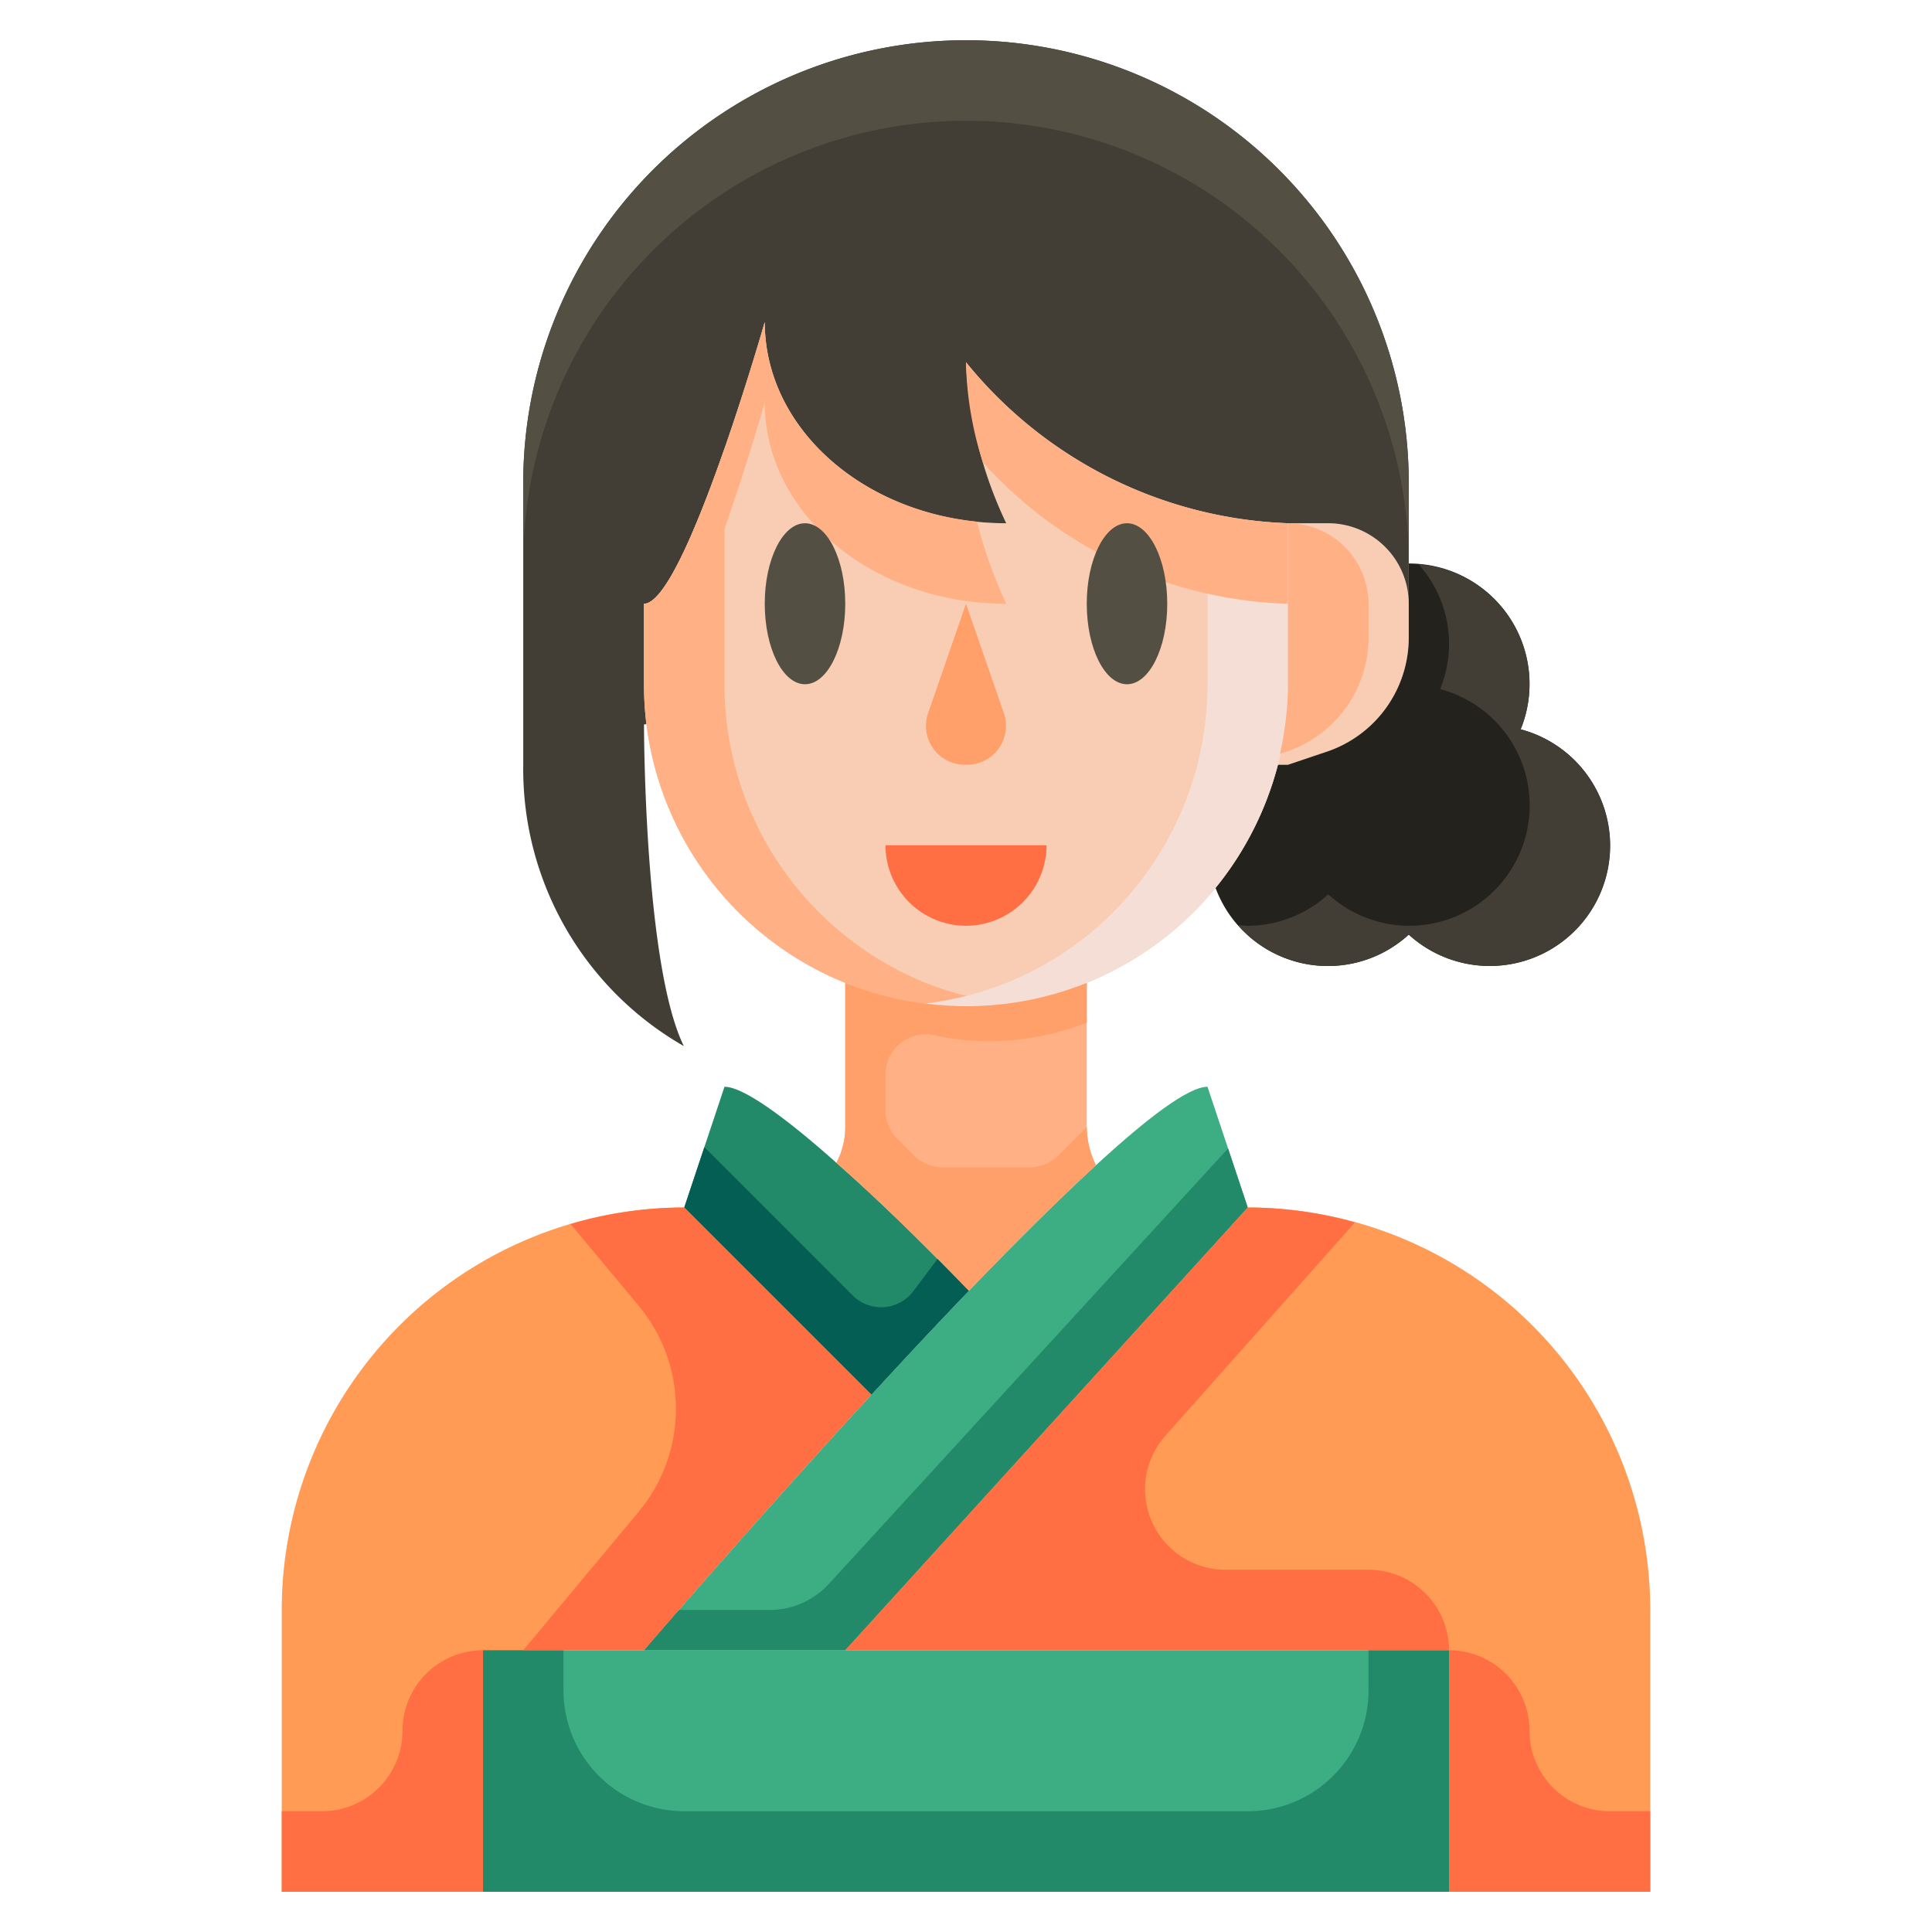 <svg xmlns="http://www.w3.org/2000/svg" version="1.1" xmlns:xlink="http://www.w3.org/1999/xlink" width="32" height="32" viewBox="0 0 48 48" xml:space="preserve"><g><g data-name="29-kimono"><path fill="#ffb185" d="M27 28a2.182 2.182 0 0 0 .23.95c-.95.87-2.04 1.96-3.16 3.12L24 32c-1.13-1.17-2.25-2.26-3.22-3.11A1.891 1.891 0 0 0 21 28v-3.58a8.049 8.049 0 0 0 6 0z" opacity="1" data-original="#ffb185"></path><path fill="#ff9b54" d="m17 30 4.65 4.65C18.64 37.92 16 41 16 41h-4v6H7v-7a10 10 0 0 1 10-10zM41 40v7h-5v-6H21l10-11a10 10 0 0 1 10 10z" opacity="1" data-original="#ff9b54"></path><path fill="#3dad84" d="M36 41v6H12v-6h9z" opacity="1" data-original="#3dad84"></path><path fill="#238a69" d="M20.78 28.89c.97.85 2.09 1.94 3.22 3.11l.07.07c-.81.84-1.62 1.71-2.42 2.58L17 30l1-3c.46 0 1.49.74 2.78 1.89z" opacity="1" data-original="#238a69"></path><path fill="#3dad84" d="M21.65 34.65c.8-.87 1.61-1.74 2.42-2.58 1.12-1.16 2.21-2.25 3.16-3.12C28.51 27.77 29.53 27 30 27l1 3-10 11h-5s2.64-3.08 5.65-6.35z" opacity="1" data-original="#3dad84"></path><path fill="#f8cdb4" d="M35 15v.84a2.991 2.991 0 0 1-2.05 2.84L32 19h-.25a8.239 8.239 0 0 0 .25-2v-4h1a2.006 2.006 0 0 1 2 2z" opacity="1" data-original="#f8cdb4"></path><path fill="#f8cdb4" d="M30.2 22.06a7.7 7.7 0 0 1-.54.6A8.026 8.026 0 0 1 21 24.42a8 8 0 0 1-4.94-6.43A8.1 8.1 0 0 1 16 17v-2c1 0 3-7 3-7 0 2.76 2.68 5 6 5a10.343 10.343 0 0 1-1-4 10.8 10.8 0 0 0 8 4v4a8.239 8.239 0 0 1-.25 2 8.061 8.061 0 0 1-1.55 3.06z" opacity="1" data-original="#f8cdb4"></path><path fill="#24221d" d="M35 14a2.994 2.994 0 0 1 2.78 4.12 2.99 2.99 0 1 1-2.78 5.1 2.977 2.977 0 0 1-4.8-1.16A8.061 8.061 0 0 0 31.75 19H32l.95-.32A2.991 2.991 0 0 0 35 15.84z" opacity="1" data-original="#24221d"></path><path fill="#423e35" d="M16 17a8.1 8.1 0 0 0 .06.99L16 18s0 5.98.99 7.99A7.928 7.928 0 0 1 13 19v-7a11 11 0 0 1 22 0v3a2.006 2.006 0 0 0-2-2h-1a10.8 10.8 0 0 1-8-4 10.343 10.343 0 0 0 1 4c-3.32 0-6-2.24-6-5 0 0-2 7-3 7z" opacity="1" data-original="#423e35"></path><path fill="#ffb185" d="M18.06 17.99A8.1 8.1 0 0 1 18 17v-5.858C17.352 13 16.534 15 16 15v2a8.1 8.1 0 0 0 .06.99A8 8 0 0 0 21 24.42a7.817 7.817 0 0 0 4 .51 8.193 8.193 0 0 1-2-.51 8 8 0 0 1-4.94-6.43z" opacity="1" data-original="#ffb185"></path><path fill="#f4ded6" d="M30 12.775V17a8.239 8.239 0 0 1-.25 2 8.061 8.061 0 0 1-1.55 3.06 7.7 7.7 0 0 1-.54.6A7.887 7.887 0 0 1 23 24.93a7.817 7.817 0 0 0 4-.51 8.124 8.124 0 0 0 2.66-1.76 7.7 7.7 0 0 0 .54-.6A8.061 8.061 0 0 0 31.75 19a8.239 8.239 0 0 0 .25-2v-4a9.236 9.236 0 0 1-2-.225z" opacity="1" data-original="#f4ded6"></path><path fill="#423e35" d="M37.78 18.12a2.981 2.981 0 0 0-2.536-4.1 2.961 2.961 0 0 1 .536 3.1 2.99 2.99 0 1 1-2.78 5.1 2.974 2.974 0 0 1-2 .78c-.083 0-.162-.012-.244-.019A2.968 2.968 0 0 0 35 23.22a2.989 2.989 0 1 0 2.78-5.1z" opacity="1" data-original="#423e35"></path><path fill="#544f43" d="M24 1a10.994 10.994 0 0 0-11 11v2a11 11 0 0 1 22 0v-2A10.994 10.994 0 0 0 24 1z" opacity="1" data-original="#544f43"></path><path fill="#ffb185" d="M19 10c0 2.76 2.68 5 6 5a11.564 11.564 0 0 1-.727-2.04C21.3 12.66 19 10.555 19 8c0 0-2 7-3 7v2c1 0 3-7 3-7zM24 9a8.617 8.617 0 0 0 .421 2.489A10.6 10.6 0 0 0 32 15v-2a10.8 10.8 0 0 1-8-4z" opacity="1" data-original="#ffb185"></path><path fill="#ffb185" d="M34 15.84V15a2.006 2.006 0 0 0-2-2v4a8.153 8.153 0 0 1-.2 1.73l.149-.05A2.991 2.991 0 0 0 34 15.84z" opacity="1" data-original="#ffb185"></path><path fill="#ffa06b" d="M25.586 29h-2.172a1 1 0 0 1-.707-.293l-.414-.414a1 1 0 0 1-.293-.707v-.893a1 1 0 0 1 1.3-.95 6.608 6.608 0 0 0 3.7-.337v-.986a8.049 8.049 0 0 1-6 0V28a1.891 1.891 0 0 1-.22.89c.97.85 2.09 1.94 3.22 3.11l.07.07c1.12-1.16 2.21-2.25 3.16-3.12A2.182 2.182 0 0 1 27 28l-.707.707a1 1 0 0 1-.707.293z" opacity="1" data-original="#ffa06b"></path><ellipse cx="28" cy="15" fill="#544f43" rx="1" ry="2" opacity="1" data-original="#544f43"></ellipse><ellipse cx="20" cy="15" fill="#544f43" rx="1" ry="2" opacity="1" data-original="#544f43"></ellipse><path fill="#ffa06b" d="m24 15-.948 2.736A.967.967 0 0 0 24 19a.967.967 0 0 0 .947-1.264z" opacity="1" data-original="#ffa06b"></path><path fill="#ff6f43" d="M22 21h4a2 2 0 0 1-4 0z" opacity="1" data-original="#ff6f43"></path><path fill="#055e54" d="m23.292 31.278-.6.8a1 1 0 0 1-1.507.107L17.5 28.5 17 30l4.65 4.65c.8-.87 1.61-1.74 2.42-2.58L24 32a69.94 69.94 0 0 0-.708-.722z" opacity="1" data-original="#055e54"></path><path fill="#238a69" d="M20.594 39.351A2 2 0 0 1 19.12 40h-2.254c-.542.622-.866 1-.866 1h5l10-11-.489-1.467zM14 41v1a3 3 0 0 0 3 3h14a3 3 0 0 0 3-3v-1h2v6H12v-6z" opacity="1" data-original="#238a69"></path><g fill="#ff6f43"><path d="M10 43a2 2 0 0 1-2 2H7v2h5v-6a2 2 0 0 0-2 2zM17 30a10.017 10.017 0 0 0-2.824.411l1.69 2.028a4 4 0 0 1 0 5.122L13 41h3s2.64-3.08 5.65-6.35zM34 39h-3.546a2 2 0 0 1-1.5-3.329l4.71-5.3A9.961 9.961 0 0 0 31 30L21 41h15a2 2 0 0 0-2-2zM40 45a2 2 0 0 1-2-2 2 2 0 0 0-2-2v6h5v-2z" fill="#ff6f43" opacity="1" data-original="#ff6f43"></path></g></g></g></svg>